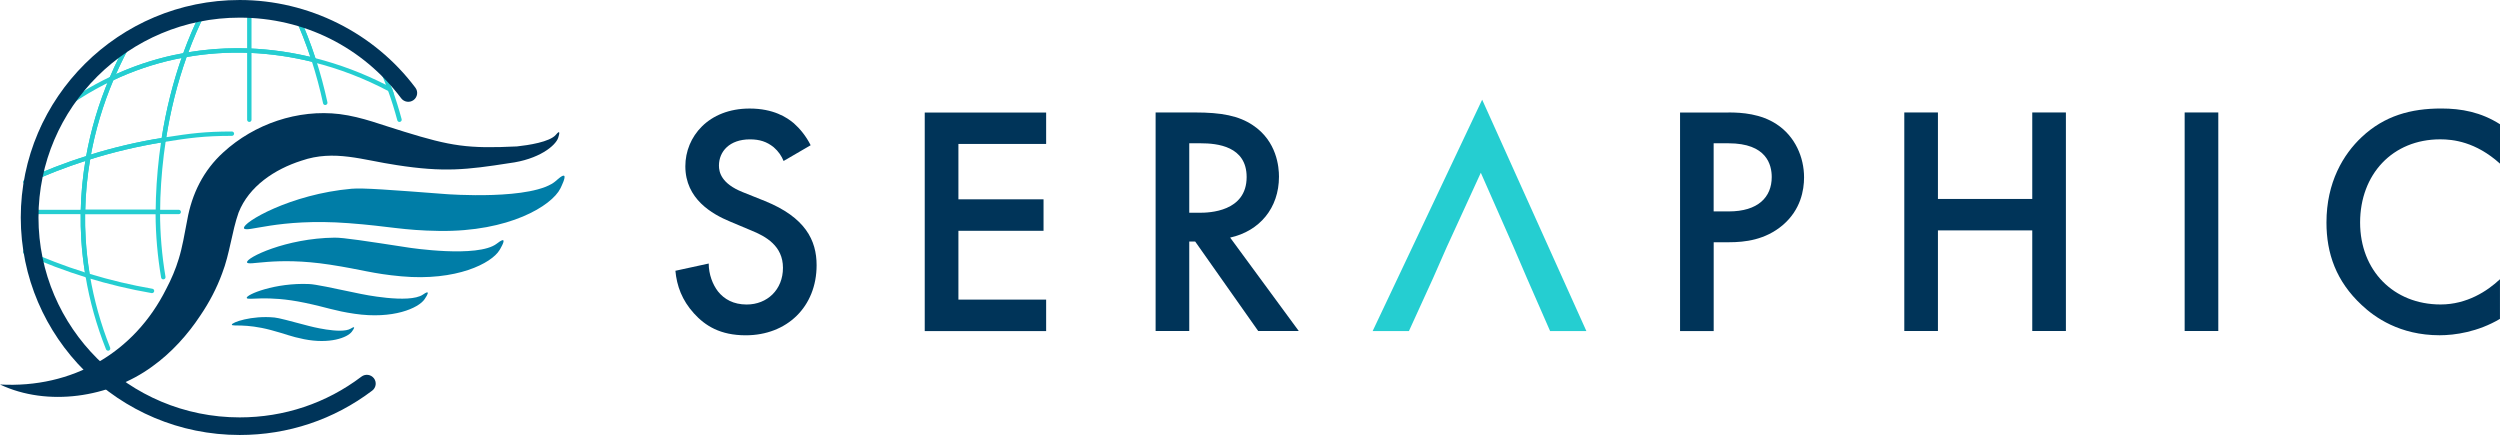 <?xml version="1.0" encoding="UTF-8"?>
<svg xmlns="http://www.w3.org/2000/svg" width="500" height="87" viewBox="0 0 500 87" fill="none">
  <path d="M156.716 32.194C156.316 31.215 155.722 30.293 154.736 29.443C153.352 28.327 151.902 27.873 149.987 27.873C145.899 27.873 143.789 30.301 143.789 33.117C143.789 34.427 144.253 36.717 148.538 38.424L152.961 40.196C161.073 43.473 163.321 48.061 163.321 53.037C163.321 61.363 157.383 67.059 149.14 67.059C144.058 67.059 141.028 65.158 138.78 62.666C136.401 60.044 135.35 57.163 135.082 54.154L141.744 52.705C141.744 54.874 142.535 56.905 143.593 58.28C144.848 59.85 146.697 60.902 149.336 60.902C153.425 60.902 156.593 57.956 156.593 53.563C156.593 49.169 153.164 47.276 150.256 46.095L146.037 44.323C142.412 42.818 137.069 39.8 137.069 33.246C137.069 27.348 141.687 21.708 149.93 21.708C154.679 21.708 157.383 23.48 158.768 24.653C159.957 25.705 161.212 27.21 162.132 29.047L156.724 32.194H156.716Z" fill="#003459"></path>
  <path d="M209.228 28.788H191.683V39.864H208.707V46.159H191.683V59.922H209.228V66.217H184.947V22.509H209.228V28.804V28.788Z" fill="#003459"></path>
  <path d="M238.975 22.492C244.318 22.492 247.748 23.148 250.582 25.049C255.396 28.261 255.795 33.44 255.795 35.333C255.795 41.628 251.902 46.215 246.029 47.518L259.754 66.201H251.641L239.04 48.311H237.851V66.201H231.123V22.492H238.975V22.492ZM237.851 42.55H239.961C241.81 42.55 249.328 42.356 249.328 35.406C249.328 29.248 243.455 28.658 240.156 28.658H237.851V42.55Z" fill="#003459"></path>
  <path d="M302.696 49.364L296.164 34.549L289.981 48.037L289.37 49.364L286.601 55.659L281.787 66.21H274.53L296.432 19.936L317.276 66.21H310.019L305.4 55.659L302.696 49.364Z" fill="#25CED1"></path>
  <path d="M345.702 22.492C348.407 22.492 352.17 22.759 355.338 24.855C359.036 27.282 360.812 31.473 360.812 35.47C360.812 38.027 360.152 41.96 356.528 45.042C353.033 47.987 349.009 48.449 345.776 48.449H342.738V66.209H336.01V22.5H345.711L345.702 22.492ZM342.729 42.283H345.768C351.575 42.283 354.345 39.468 354.345 35.406C354.345 32.978 353.351 28.658 345.702 28.658H342.729V42.291V42.283Z" fill="#003459"></path>
  <path d="M387.587 39.791H406.452V22.492H413.18V66.201H406.452V46.078H387.587V66.201H380.859V22.492H387.587V39.791V39.791Z" fill="#003459"></path>
  <path d="M443.659 22.492V66.201H436.931V22.492H443.659V22.492Z" fill="#003459"></path>
  <path d="M499.992 32.72C495.113 28.327 490.56 27.866 488.051 27.866C478.488 27.866 472.021 34.881 472.021 44.509C472.021 54.138 478.749 60.894 488.116 60.894C493.394 60.894 497.483 58.208 499.992 55.845V63.774C495.569 66.396 490.951 67.051 487.921 67.051C479.938 67.051 474.921 63.443 472.355 61.023C467.207 56.241 465.293 50.667 465.293 44.509C465.293 36.45 468.657 30.876 472.355 27.404C476.908 23.14 482.186 21.7 488.255 21.7C492.278 21.7 496.172 22.42 500 24.848V32.712L499.992 32.72Z" fill="#003459"></path>
  <path d="M32.189 28.508L32.278 27.909C33.191 21.978 34.632 16.242 36.563 10.869L36.652 10.626L36.905 10.578C45.417 9.057 54.148 9.388 62.848 11.565C63.084 11.621 63.23 11.864 63.173 12.099C63.117 12.334 62.872 12.471 62.636 12.423C54.14 10.303 45.629 9.955 37.32 11.403C35.512 16.476 34.152 21.865 33.256 27.44C38.021 26.695 40.945 26.307 46.378 26.299C46.622 26.299 46.818 26.493 46.818 26.736C46.818 26.979 46.622 27.173 46.378 27.173C40.79 27.173 37.874 27.593 32.791 28.395L32.189 28.492V28.508Z" fill="#25CED1"></path>
  <path d="M79.895 24.392C79.7 24.392 79.521 24.262 79.464 24.06C78.926 22.037 78.291 20.006 77.574 18.024C77.493 17.797 77.615 17.547 77.843 17.458C78.071 17.377 78.332 17.49 78.413 17.725C79.138 19.731 79.781 21.786 80.327 23.834C80.392 24.068 80.246 24.311 80.01 24.376C79.969 24.384 79.936 24.392 79.895 24.392V24.392Z" fill="#25CED1"></path>
  <path d="M65.047 21.007C64.844 21.007 64.656 20.87 64.616 20.659C63.989 17.755 63.215 14.882 62.327 12.131C62.254 11.897 62.384 11.654 62.612 11.573C62.848 11.5 63.093 11.63 63.174 11.856C64.07 14.64 64.852 17.536 65.487 20.465C65.536 20.7 65.389 20.934 65.145 20.991C65.113 20.991 65.08 20.999 65.047 20.999V21.007Z" fill="#25CED1"></path>
  <path d="M5.09 36.817C4.919 36.817 4.764 36.72 4.691 36.566C4.585 36.348 4.691 36.081 4.903 35.983C8.861 34.155 13.007 32.545 17.235 31.202C18.188 25.894 19.76 20.627 21.918 15.545C22.016 15.319 22.277 15.213 22.497 15.311C22.725 15.408 22.831 15.667 22.733 15.885C20.566 20.991 18.994 26.282 18.057 31.614L18.009 31.881L17.756 31.962C13.48 33.313 9.277 34.932 5.269 36.785C5.212 36.817 5.147 36.825 5.082 36.825L5.09 36.817Z" fill="#25CED1"></path>
  <path d="M17.064 32.173L17.186 31.461C18.131 26.064 19.727 20.708 21.918 15.538L21.983 15.384L22.138 15.311C26.194 13.393 30.446 11.937 34.788 10.998C35.496 10.845 36.197 10.707 36.906 10.586L37.663 10.448L37.402 11.168C35.488 16.492 34.063 22.172 33.159 28.047L33.11 28.362L32.792 28.411C27.758 29.204 22.7 30.393 17.764 31.955L17.064 32.173V32.173ZM22.676 16.031C20.639 20.862 19.132 25.854 18.196 30.895C22.847 29.462 27.595 28.354 32.336 27.593C33.208 22.043 34.551 16.662 36.319 11.589C35.871 11.678 35.423 11.759 34.983 11.856C30.764 12.77 26.626 14.17 22.676 16.031Z" fill="#25CED1"></path>
  <path d="M78.804 18.808L77.786 18.274C72.94 15.701 67.841 13.735 62.628 12.44L62.392 12.384L62.318 12.149C61.276 8.921 60.062 5.814 58.702 2.917L58.319 2.092L59.207 2.302C64.778 3.613 69.975 5.919 74.642 9.163L74.732 9.228L74.781 9.325C76.149 12.052 77.371 14.884 78.405 17.74L78.796 18.816L78.804 18.808ZM63.084 11.639C67.914 12.869 72.655 14.657 77.183 16.963C76.263 14.536 75.212 12.133 74.047 9.811C69.739 6.841 64.982 4.673 59.891 3.37C61.08 5.992 62.147 8.767 63.084 11.639Z" fill="#25CED1"></path>
  <path d="M63.41 12.617L62.636 12.423C54.059 10.278 45.449 9.947 37.068 11.444L36.31 11.581L36.571 10.861C37.711 7.697 39.006 4.687 40.423 1.92L40.521 1.726L40.741 1.686C46.826 0.666 53.203 0.86 59.207 2.276L59.418 2.325L59.508 2.519C60.885 5.456 62.114 8.595 63.165 11.856L63.41 12.609V12.617ZM47.494 9.647C52.332 9.647 57.211 10.222 62.082 11.379C61.121 8.49 60.021 5.707 58.807 3.093C53.057 1.767 46.956 1.572 41.124 2.527C39.87 4.995 38.713 7.657 37.678 10.457C40.928 9.922 44.211 9.647 47.502 9.647H47.494Z" fill="#25CED1"></path>
  <path d="M21.461 16.606L21.917 15.538C23.196 12.536 24.662 9.591 26.291 6.792L26.357 6.686L26.462 6.63C30.902 4.211 35.707 2.552 40.741 1.702L41.613 1.557L41.214 2.333C39.813 5.068 38.526 8.038 37.402 11.169L37.312 11.412L37.059 11.46C36.359 11.582 35.667 11.719 34.974 11.865C30.706 12.787 26.511 14.219 22.52 16.113L21.469 16.614L21.461 16.606ZM27 7.334C25.607 9.745 24.328 12.253 23.188 14.826C26.927 13.143 30.82 11.865 34.779 11.007C35.398 10.87 36.025 10.748 36.644 10.635C37.654 7.86 38.786 5.198 40.016 2.722C35.439 3.579 31.064 5.133 27 7.334V7.334Z" fill="#25CED1"></path>
  <path d="M8.046 25.652L9.186 23.613C13.153 16.501 19.124 10.619 26.463 6.622L27.856 5.861L27.066 7.229C25.453 9.996 23.995 12.909 22.74 15.878L22.675 16.032L22.52 16.105C18.041 18.225 13.78 20.935 9.863 24.164L8.054 25.652H8.046ZM25.502 8.183C19.645 11.655 14.75 16.372 11.19 21.987C14.587 19.406 18.203 17.189 21.991 15.385C23.042 12.925 24.223 10.514 25.51 8.183H25.502Z" fill="#25CED1"></path>
  <path d="M32.017 42.831H16.134V42.386C16.199 38.745 16.557 35.071 17.193 31.463L17.242 31.196L17.494 31.115C22.471 29.545 27.578 28.34 32.653 27.538L33.255 27.441L33.166 28.04C32.587 31.819 32.221 35.711 32.074 39.602C32.042 40.541 32.025 41.463 32.025 42.386V42.823L32.017 42.831ZM17.038 41.949H31.137C31.137 41.164 31.154 40.371 31.186 39.578C31.325 35.856 31.659 32.134 32.196 28.509C27.448 29.286 22.683 30.419 18.023 31.875C17.453 35.209 17.119 38.591 17.046 41.949H17.038Z" fill="#25CED1"></path>
  <path d="M16.582 42.829C16.337 42.829 16.142 42.627 16.142 42.384C16.199 38.986 16.509 35.556 17.07 32.181C13.03 33.484 9.064 35.029 5.284 36.785C5.064 36.891 4.796 36.785 4.698 36.575C4.592 36.356 4.698 36.09 4.91 35.992C8.95 34.123 13.185 32.489 17.502 31.13L18.203 30.911L18.081 31.623C17.453 35.183 17.103 38.816 17.046 42.409C17.046 42.651 16.843 42.846 16.606 42.846L16.582 42.829Z" fill="#25CED1"></path>
  <path d="M35.748 42.83H31.569C31.325 42.83 31.129 42.636 31.129 42.393C31.129 42.15 31.325 41.956 31.569 41.956H35.748C35.992 41.956 36.188 42.15 36.188 42.393C36.188 42.636 35.992 42.83 35.748 42.83Z" fill="#25CED1"></path>
  <path d="M30.422 58.624C30.422 58.624 30.373 58.624 30.348 58.624C25.991 57.872 21.641 56.836 17.405 55.533L17.145 55.452L17.096 55.185C16.689 52.734 16.403 50.282 16.257 47.895C16.143 46.107 16.102 44.254 16.135 42.385V41.948H32.01V42.385C32.01 46.706 32.376 51.075 33.101 55.363C33.142 55.606 32.979 55.833 32.735 55.873C32.49 55.914 32.262 55.752 32.222 55.509C31.513 51.318 31.138 47.054 31.114 42.822H17.006C16.99 44.521 17.031 46.204 17.128 47.831C17.267 50.104 17.536 52.434 17.91 54.765C22.024 56.019 26.251 57.022 30.479 57.75C30.723 57.791 30.878 58.017 30.837 58.26C30.796 58.47 30.609 58.624 30.397 58.624H30.422Z" fill="#25CED1"></path>
  <path d="M18.089 55.743L17.405 55.533C13.104 54.214 8.885 52.62 4.861 50.8C4.641 50.703 4.543 50.436 4.641 50.217C4.739 49.999 5.008 49.902 5.228 49.999C9.007 51.706 12.957 53.219 16.981 54.481C16.631 52.264 16.387 50.055 16.256 47.895C16.159 46.252 16.11 44.545 16.134 42.83H5.048C4.804 42.83 4.609 42.636 4.609 42.393C4.609 42.15 4.804 41.956 5.048 41.956H17.038V42.401C16.998 44.246 17.038 46.075 17.152 47.846C17.299 50.201 17.576 52.628 17.983 55.048L18.097 55.752L18.089 55.743Z" fill="#25CED1"></path>
  <path d="M21.616 70.137C21.437 70.137 21.274 70.032 21.201 69.862C19.311 65.121 17.926 60.185 17.095 55.185C17.055 54.942 17.218 54.716 17.462 54.675C17.706 54.635 17.934 54.797 17.975 55.039C18.798 59.975 20.166 64.854 22.031 69.539C22.121 69.765 22.007 70.024 21.779 70.113C21.722 70.137 21.673 70.145 21.616 70.145V70.137Z" fill="#25CED1"></path>
  <path d="M49.864 24.39C49.62 24.39 49.424 24.196 49.424 23.953V1.508C49.424 1.265 49.62 1.071 49.864 1.071C50.108 1.071 50.304 1.265 50.304 1.508V23.953C50.304 24.196 50.108 24.39 49.864 24.39Z" fill="#25CED1"></path>
  <path d="M48.798 45.628C48.464 44.503 58.084 38.823 70.342 37.747C72.574 37.553 78.121 37.973 89.231 38.823C89.231 38.823 106.785 40.166 111.24 36.129C111.444 35.951 112.511 34.939 112.828 35.158C113.203 35.425 112.25 37.326 112.071 37.698C110.352 41.145 101.857 46.38 87.887 46.186C80.426 46.081 78.032 45.255 69.715 44.633C55.493 43.564 49.108 46.688 48.79 45.628H48.798Z" fill="#007DA7"></path>
  <path d="M49.409 52.457C49.213 51.551 57.171 47.643 66.921 47.53C68.697 47.513 73.055 48.185 81.787 49.528C81.787 49.528 95.577 51.648 99.348 48.735C99.519 48.606 100.431 47.869 100.659 48.064C100.936 48.298 100.073 49.747 99.902 50.022C98.33 52.643 91.292 56.268 80.263 55.265C74.374 54.731 72.533 53.938 65.993 52.934C54.817 51.227 49.58 53.307 49.393 52.449L49.409 52.457Z" fill="#007DA7"></path>
  <path d="M49.344 59.576C49.238 58.929 54.989 56.502 61.847 56.809C63.093 56.866 66.132 57.505 72.208 58.791C72.208 58.791 81.811 60.822 84.581 58.921C84.703 58.832 85.371 58.354 85.526 58.5C85.713 58.678 85.045 59.657 84.915 59.843C83.709 61.623 78.618 63.889 70.913 62.756C66.8 62.149 65.537 61.518 60.984 60.563C53.197 58.921 49.442 60.183 49.344 59.576Z" fill="#007DA7"></path>
  <path d="M46.371 64.933C46.322 64.496 50.281 63.056 54.899 63.501C55.738 63.582 57.766 64.124 61.814 65.201C61.814 65.201 68.216 66.908 70.155 65.718C70.245 65.662 70.709 65.362 70.807 65.468C70.929 65.589 70.44 66.228 70.35 66.358C69.471 67.514 65.96 68.866 60.804 67.838C58.051 67.288 57.22 66.819 54.182 66.01C48.993 64.634 46.411 65.354 46.362 64.933H46.371Z" fill="#007DA7"></path>
  <path d="M111.795 26.444C111.648 26.371 111.249 26.865 111.176 26.954C109.97 28.394 105.669 29.041 103.389 29.284C93.606 29.761 90.185 29.235 80.834 26.339C76.566 25.076 72.477 23.393 67.932 22.819C59.567 21.808 50.876 24.785 44.677 30.457C40.678 34.074 38.373 38.783 37.452 43.977C36.874 46.947 36.483 49.407 35.75 51.769C35.131 53.833 34.251 55.88 33.241 57.789C26.839 70.606 14.401 77.693 0 76.9C9.497 81.391 21.903 79.546 30.439 73.308C34.267 70.573 37.542 66.94 40.083 63.081C41.859 60.467 43.349 57.635 44.433 54.666C45.948 50.758 46.38 46.3 47.715 42.521C49.792 37.23 54.973 33.831 60.3 32.132C66.865 29.866 72.591 32.035 79.352 33.022C88.776 34.487 93.345 33.961 101.833 32.634C107.795 31.881 111.102 29.146 111.632 27.577C111.689 27.407 111.974 26.541 111.803 26.452L111.795 26.444Z" fill="#003459"></path>
  <path d="M47.942 86.997C23.799 86.997 4.153 67.481 4.153 43.499C4.153 19.517 23.799 0.001 47.942 0.001C61.708 0.001 74.846 6.555 83.081 17.543C83.668 18.319 83.505 19.428 82.715 20.01C81.933 20.593 80.817 20.431 80.23 19.646C72.549 9.403 60.779 3.529 47.934 3.529C25.746 3.529 7.696 21.459 7.696 43.507C7.696 65.556 25.746 83.478 47.934 83.478C56.821 83.478 65.243 80.662 72.297 75.322C73.079 74.731 74.186 74.885 74.781 75.653C75.376 76.43 75.221 77.531 74.447 78.121C66.774 83.931 57.602 86.997 47.934 86.997H47.942Z" fill="#003459"></path>
</svg>
